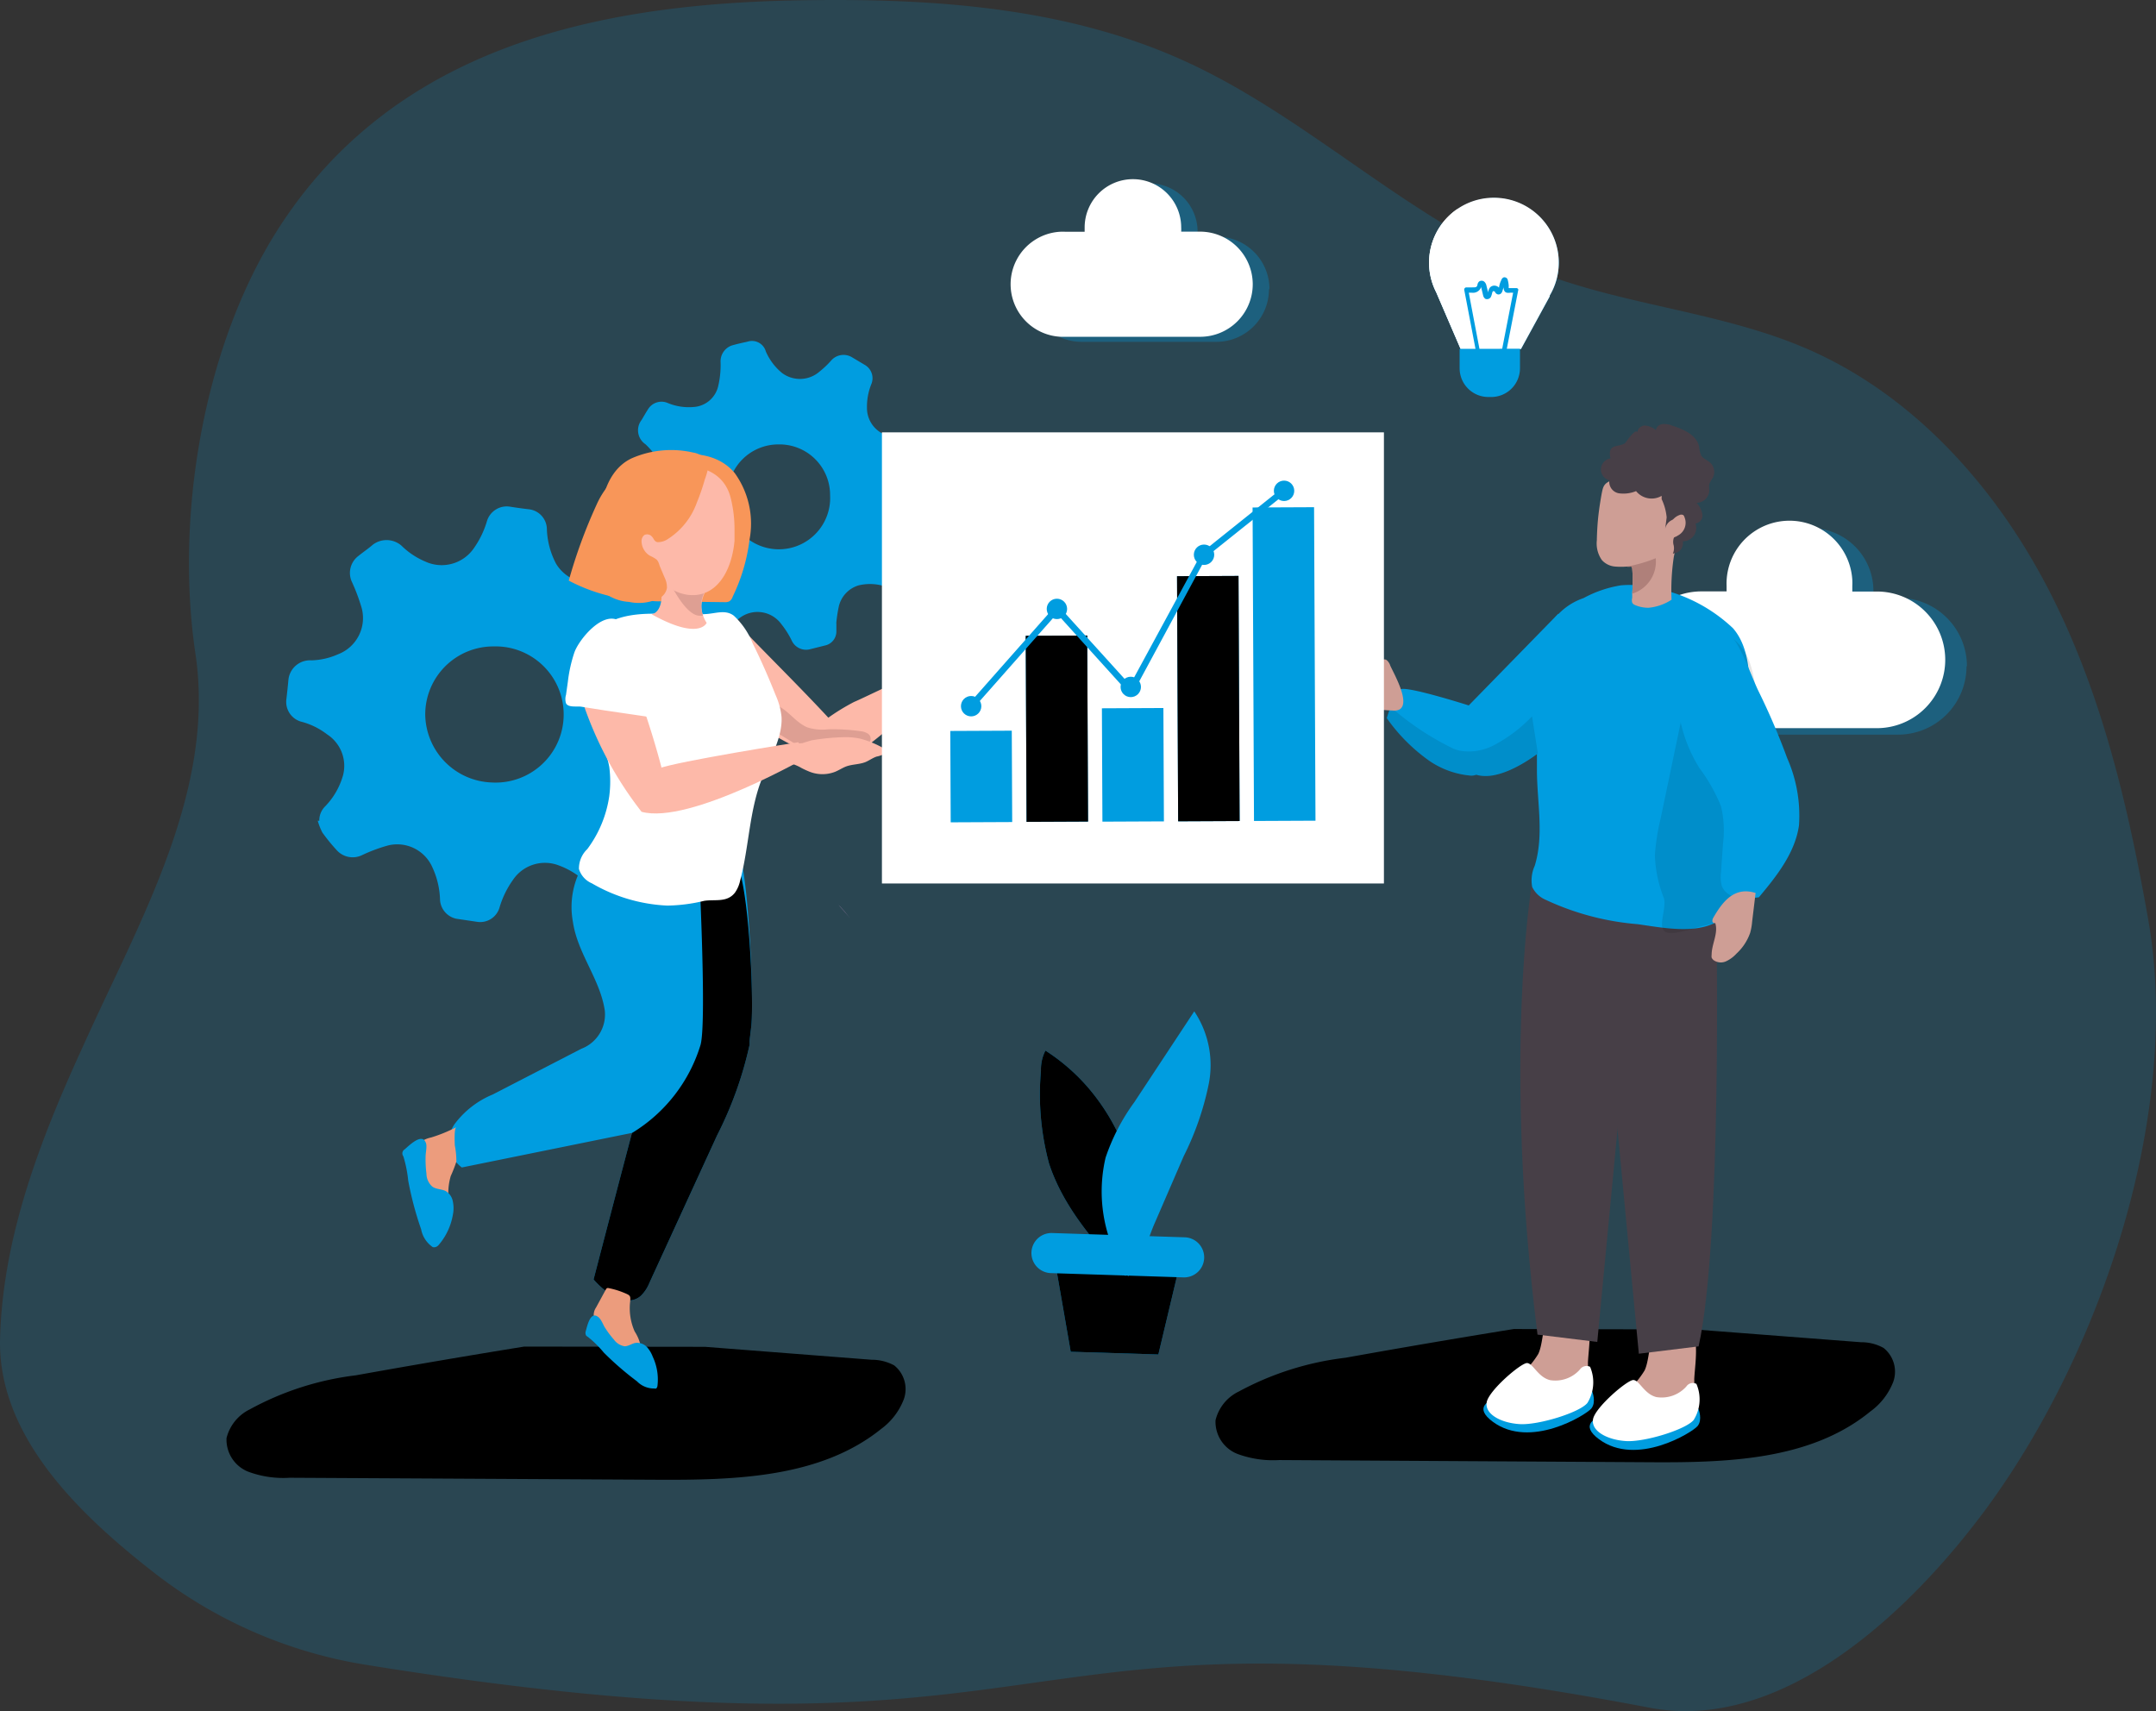 <svg xmlns="http://www.w3.org/2000/svg" xmlns:xlink="http://www.w3.org/1999/xlink" viewBox="0 0 216.718 172">
  <rect x="0" y="0" width="216.718" height="172" fill="#333333" stroke="none"/>
  <defs>
    <linearGradient id="linear-gradient" x1="0.763" y1="-5.065" x2="0.644" y2="-13.269" gradientUnits="objectBoundingBox">
      <stop offset="0.01"/>
      <stop offset="0.08" stop-opacity="0.69"/>
      <stop offset="0.21" stop-opacity="0.322"/>
      <stop offset="1" stop-opacity="0"/>
    </linearGradient>
    <linearGradient id="linear-gradient-2" x1="0.763" y1="-4.8" x2="0.643" y2="-13.003" xlink:href="#linear-gradient"/>
    <linearGradient id="linear-gradient-3" x1="19.942" y1="-17.138" x2="26.637" y2="-17.033" xlink:href="#linear-gradient"/>
    <linearGradient id="linear-gradient-4" x1="41.898" y1="19.423" x2="53.424" y2="12.213" xlink:href="#linear-gradient"/>
    <linearGradient id="linear-gradient-5" x1="41.732" y1="15.291" x2="53.257" y2="9.818" xlink:href="#linear-gradient"/>
    <linearGradient id="linear-gradient-6" x1="-7.666" y1="-43.399" x2="-6.329" y2="-47.562" xlink:href="#linear-gradient"/>
    <linearGradient id="linear-gradient-7" x1="-182.653" y1="-40.618" x2="-185.459" y2="-41.656" gradientUnits="objectBoundingBox">
      <stop offset="0.01"/>
      <stop offset="0.13" stop-opacity="0.69"/>
      <stop offset="0.25" stop-opacity="0.322"/>
      <stop offset="1" stop-opacity="0"/>
    </linearGradient>
    <linearGradient id="linear-gradient-8" x1="-22.599" y1="-35.189" x2="-18.791" y2="-33.741" xlink:href="#linear-gradient-7"/>
    <linearGradient id="linear-gradient-9" x1="1.558" y1="6.537" x2="1.613" y2="8.034" gradientUnits="objectBoundingBox">
      <stop offset="0.01" stop-color="#fff"/>
      <stop offset="1" stop-color="#fff" stop-opacity="0"/>
    </linearGradient>
    <linearGradient id="linear-gradient-10" x1="2.615" y1="7.37" x2="1.504" y2="8.043" xlink:href="#linear-gradient-9"/>
  </defs>
  <g id="Group_119" data-name="Group 119" transform="translate(33.332 26.453)">
    <path id="Path_1430" data-name="Path 1430" d="M3.255,140.859a46.675,46.675,0,0,1-21.489-9.532c-7.351-5.777-15.337-13.561-15.092-23.222.26-10.254,4.087-20.118,8.319-29.346C-19.418,66.3-11.62,53.154-13.685,39.275c-2.036-13.662.708-30.487,8.015-42.242C5.884-21.481,26.1-25.973,46.321-26.406c13.358-.275,27.107.52,39.281,6.022,12.8,5.777,23.035,16.449,36.105,21.417,8.665,3.264,18.139,3.914,26.616,7.582,10.673,4.636,18.9,13.821,24.248,24.161S180.6,54.6,182.608,65.992c3.379,19.28-4.65,43.326-16.218,59.111-7.755,10.542-20.666,22.688-33.982,20.088C64.907,132.309,77.891,152.9,3.255,140.859Z" fill="#009de0" opacity="0.18" style="isolation: isolate"/>
    <path id="Path_1431" data-name="Path 1431" d="M164.339,40.517a6.874,6.874,0,0,1-6.86,6.874H139.817a6.874,6.874,0,1,1,0-13.748h2.542a3.528,3.528,0,0,1,0-.563,6.312,6.312,0,1,1,12.622-.217v.78h2.527a6.874,6.874,0,0,1,6.874,6.874Z" fill="#009de0" opacity="0.31" style="isolation: isolate"/>
    <path id="Path_1432" data-name="Path 1432" d="M162.2,39.867a6.873,6.873,0,0,1-6.86,6.874H137.694a6.874,6.874,0,1,1,0-13.748h2.528v-.549a6.326,6.326,0,0,1,12.637-.6c.009.2.009.4,0,.6h0v.563h2.527A6.86,6.86,0,0,1,162.2,39.867Z" fill="#fff"/>
    <g id="G8KHDO">
      <path id="Path_1433" data-name="Path 1433" d="M-1.236,56.056a1.967,1.967,0,0,1,.578-1.444,7.307,7.307,0,0,0,1.819-3.177A3.769,3.769,0,0,0-.456,47.362,7.228,7.228,0,0,0-3.1,46.077a2.064,2.064,0,0,1-1.444-2.253c.072-.635.144-1.271.2-1.906a2.181,2.181,0,0,1,2.325-1.993,7.062,7.062,0,0,0,2.657-.607,3.9,3.9,0,0,0,2.311-4.9,19.105,19.105,0,0,0-.91-2.383,2.138,2.138,0,0,1,.65-2.6c.477-.39.982-.722,1.444-1.126a2.283,2.283,0,0,1,2.889.086,7.634,7.634,0,0,0,2.4,1.6,3.927,3.927,0,0,0,4.838-1.285,9.261,9.261,0,0,0,1.358-2.787,2.078,2.078,0,0,1,2.325-1.444c.635.1,1.256.187,1.892.26a2.036,2.036,0,0,1,1.805,2.022,8.037,8.037,0,0,0,.924,3.451,4,4,0,0,0,4.145,1.863,9.607,9.607,0,0,0,2.6-.924,2.167,2.167,0,0,1,2.889.722c.361.549.837,1.025,1.2,1.574a1.992,1.992,0,0,1-.216,2.556,7.948,7.948,0,0,0-1.647,2.542,3.915,3.915,0,0,0,1.878,5.084,11.779,11.779,0,0,0,2.181.953,2.079,2.079,0,0,1,1.444,2.065,15.2,15.2,0,0,1-.26,2.282,2.023,2.023,0,0,1-2.051,1.776,7.524,7.524,0,0,0-3.22.794,3.8,3.8,0,0,0-2.051,4.145,8.274,8.274,0,0,0,.91,2.744,2.1,2.1,0,0,1-.662,2.887h0l-1.3,1.011a2.1,2.1,0,0,1-2.889-.1,7.872,7.872,0,0,0-2.672-1.646,3.868,3.868,0,0,0-4.606,1.444,9.284,9.284,0,0,0-1.358,2.787,2.022,2.022,0,0,1-2.2,1.444l-2.138-.317A2.067,2.067,0,0,1,10.9,64.028a8.282,8.282,0,0,0-.78-3.321A3.856,3.856,0,0,0,5.638,58.54a16.064,16.064,0,0,0-2.556.954A2.154,2.154,0,0,1,.511,59,18.512,18.512,0,0,1-.933,57.226a6.5,6.5,0,0,1-.462-1.184ZM16.3,38.524a6.846,6.846,0,0,0-6.888,6.8v.029A6.93,6.93,0,0,0,16.08,52.2a6.845,6.845,0,1,0,.806-13.667Q16.592,38.516,16.3,38.524Z" fill="#009de0"/>
      <path id="Path_1434" data-name="Path 1434" d="M50.74,36.213v.78a1.444,1.444,0,0,1-1.17,1.444l-1.444.362a1.589,1.589,0,0,1-1.877-.867,8.8,8.8,0,0,0-1.04-1.646,2.961,2.961,0,0,0-4.134-.663c-.069.05-.135.1-.2.157a12.973,12.973,0,0,0-1.314,1.2,1.587,1.587,0,0,1-2.007.346l-1.17-.693a1.646,1.646,0,0,1-.755-2.2l.018-.036a7.51,7.51,0,0,0,.405-2.022,2.889,2.889,0,0,0-2.571-3.105c-.722-.116-1.444,0-2.21-.144a1.446,1.446,0,0,1-1.444-1.344,8.325,8.325,0,0,0-.274-1.184,1.631,1.631,0,0,1,.895-1.949,9.655,9.655,0,0,0,1.921-1.315,2.786,2.786,0,0,0,.39-3.682A7.8,7.8,0,0,0,31.547,18.2a1.69,1.69,0,0,1-.456-2.346c.025-.038.052-.074.08-.11.2-.332.39-.678.607-1.01A1.588,1.588,0,0,1,33.8,14.06a5.521,5.521,0,0,0,2.556.4,2.714,2.714,0,0,0,2.513-2.137A9.185,9.185,0,0,0,39.1,9.973a1.69,1.69,0,0,1,1.1-1.69c.535-.159,1.069-.274,1.6-.39a1.444,1.444,0,0,1,1.827.913c.007.023.015.046.021.069a5.767,5.767,0,0,0,1.632,2.166,3,3,0,0,0,3.784-.158,9.222,9.222,0,0,0,1.155-1.1,1.648,1.648,0,0,1,2.051-.347l1.343.8a1.544,1.544,0,0,1,.635,1.935,6.054,6.054,0,0,0-.433,2.368,2.889,2.889,0,0,0,2.527,2.889,12.978,12.978,0,0,0,1.979.13,1.545,1.545,0,0,1,1.69,1.357c.115.462.245.91.346,1.444a1.443,1.443,0,0,1-.91,1.733,6.131,6.131,0,0,0-2.021,1.445,2.73,2.73,0,0,0-.463,3.235,9.829,9.829,0,0,0,1.445,1.819,1.617,1.617,0,0,1,.346,2.224L58.1,31.9A1.588,1.588,0,0,1,56,32.632a4.869,4.869,0,0,0-3.019-.246,2.886,2.886,0,0,0-2.021,2.239,13.915,13.915,0,0,0-.231,1.574ZM44.963,18.219a5.1,5.1,0,0,0-5.155,5.04c0,.024,0,.048,0,.072a5.156,5.156,0,1,0,10.3.546q.013-.273,0-.546a5.085,5.085,0,0,0-5.054-5.113h-.088Z" fill="#009de0"/>
    </g>
    <path id="Path_1435" data-name="Path 1435" d="M37.54,108.928l16.738,1.3a4.712,4.712,0,0,1,2.268.563,3.047,3.047,0,0,1,.967,3.423,6.67,6.67,0,0,1-2.282,2.975c-6.08,4.895-14.615,5.141-22.471,5.1l-36.971-.2a10.1,10.1,0,0,1-4.2-.621,3.466,3.466,0,0,1-2.151-3.365,4.4,4.4,0,0,1,2.339-2.888,29.6,29.6,0,0,1,10.658-3.423q8.449-1.517,16.926-2.888" fill="url(#linear-gradient)"/>
    <path id="Path_1436" data-name="Path 1436" d="M137,107.18l16.738,1.286a4.563,4.563,0,0,1,2.267.577,3.048,3.048,0,0,1,.968,3.409,6.636,6.636,0,0,1-2.3,2.975c-6.065,4.968-14.6,5.155-22.442,5.1l-36.985-.217a10.3,10.3,0,0,1-4.2-.621,3.465,3.465,0,0,1-2.195-3.379,4.333,4.333,0,0,1,2.339-2.889,29.88,29.88,0,0,1,10.716-3.394q8.45-1.517,16.926-2.888" fill="url(#linear-gradient-2)"/>
    <path id="Path_1437" data-name="Path 1437" d="M126.285,110.531a5.775,5.775,0,0,1-.477,2.527,4.129,4.129,0,0,1-1.819,1.69,7.225,7.225,0,0,1-5.344.52.78.78,0,0,1-.744-.814.759.759,0,0,1,.008-.082,4.03,4.03,0,0,1,1.444-2.513,8.515,8.515,0,0,0,1.935-2.209c.809-1.646.2-6.051,3.322-5.344C127.166,104.855,126.357,108.653,126.285,110.531Z" fill="#ce9e95"/>
    <path id="Path_1438" data-name="Path 1438" d="M126.718,113.419s.433,1.083-.1,1.719-6.138,4.116-9.907,1.314,5.112-3.163,5.112-3.163Z" fill="#009de0"/>
    <path id="Path_1439" data-name="Path 1439" d="M126.5,110.935a.81.81,0,0,0-1.011.26,3.293,3.293,0,0,1-3,1.083c-1.228-.289-1.719-1.7-2.325-1.718s-3.871,2.773-4.059,3.957,1.445,2.065,3.322,2.18,6.008-1.155,6.8-2.122A3.946,3.946,0,0,0,126.5,110.935Z" fill="#fff"/>
    <path id="Path_1440" data-name="Path 1440" d="M136.972,112.192a5.775,5.775,0,0,1-.477,2.527,4.134,4.134,0,0,1-1.819,1.69,7.227,7.227,0,0,1-5.344.534,1.058,1.058,0,0,1-.621-.375.968.968,0,0,1-.115-.535,4.027,4.027,0,0,1,1.444-2.513,8.533,8.533,0,0,0,1.935-2.209c.809-1.647.2-6.051,3.322-5.344C137.853,106.559,137.044,110.358,136.972,112.192Z" fill="#ce9e95"/>
    <path id="Path_1441" data-name="Path 1441" d="M137.4,115.181s.433,1.083-.1,1.719-6.138,4.116-9.907,1.314,5.1-3.163,5.1-3.163Z" fill="#009de0"/>
    <path id="Path_1442" data-name="Path 1442" d="M137.188,112.654a.778.778,0,0,0-1.01.26,3.321,3.321,0,0,1-3,1.068c-1.228-.288-1.719-1.7-2.325-1.718s-3.871,2.773-4.059,3.957,1.445,2.065,3.322,2.181,6.008-1.156,6.8-2.123A3.912,3.912,0,0,0,137.188,112.654Z" fill="#fff"/>
    <path id="Path_1443" data-name="Path 1443" d="M139.2,66.195s.592,32-1.791,42.689l-6.008.737-4.173-43.86Z" fill="#473f47"/>
    <path id="Path_1444" data-name="Path 1444" d="M120.609,62.7s-2.888,17.33.607,45l6.008.737L131.4,64.606Z" fill="#473f47"/>
    <path id="Path_1445" data-name="Path 1445" d="M113.634,48.922a2.413,2.413,0,0,0,1.444,2.5.906.906,0,0,0,.26.072c1.849.375,4.333-1.026,5.965-2.253a22.917,22.917,0,0,0,2.007-1.646V35.231l-8.983,9.2A14.178,14.178,0,0,0,113.634,48.922Z" fill="#009de0"/>
    <path id="Path_1446" data-name="Path 1446" d="M121.158,49.2v1.747c0,3.192.737,6.484-.217,9.618a3.556,3.556,0,0,0-.259,2.138,2.656,2.656,0,0,0,1.343,1.285,26.871,26.871,0,0,0,9.242,2.455c2.383.332,5.777,1.04,7.987-.245a3.987,3.987,0,0,0,1.559-2.586A48.254,48.254,0,0,0,142.258,53.5a6.967,6.967,0,0,1,.086-1.328c.188-3.048.246-6.124.188-9.171,0-2.224-.217-4.621-1.661-6.3a15.886,15.886,0,0,0-8.463-4.159,9.612,9.612,0,0,0-2.8-.159,11.8,11.8,0,0,0-3.77,1.286,6.354,6.354,0,0,0-3.35,2.671,18.769,18.769,0,0,0-1.632,5.026,18.451,18.451,0,0,0-.087,4.968c.087.809.289,1.618.376,2.412C121.158,48.908,121.158,49.052,121.158,49.2Z" fill="#009de0"/>
    <path id="Path_1447" data-name="Path 1447" d="M134.2,67.278c.924.274,3.062-.564,3.769-.693a5.765,5.765,0,0,0,1.228-.39c2.123-.535,2.368-6.47,2.571-8.073a111.124,111.124,0,0,0,1.444-12.839,14.072,14.072,0,0,0-.564-4.853,5.6,5.6,0,0,0-3.162-3.552c-2.7-.968-3.51,7.582-3.885,9.344l-2.022,9.661a21.987,21.987,0,0,0-.563,3.625,12.736,12.736,0,0,0,.91,4.333c.245.852-.434,2.455-.1,3.076A.535.535,0,0,0,134.2,67.278Z" fill="#020202" opacity="0.1" style="isolation: isolate"/>
    <path id="Path_1448" data-name="Path 1448" d="M127.686,29.845a2,2,0,0,0,1.3.649,7.317,7.317,0,0,0,1.256,0h.246a.3.3,0,0,1,.158,0,.322.322,0,0,1,.087.188,14.647,14.647,0,0,1,0,2.513h0v.448a.875.875,0,0,0,0,.476c.087.188.3.26.505.333a3.434,3.434,0,0,0,1.141.187,5.061,5.061,0,0,0,2.311-.808,22.43,22.43,0,0,1,.231-4.333,22.976,22.976,0,0,0,.549-5.5A3.6,3.6,0,0,0,134.705,22a3.524,3.524,0,0,0-2.73-.982,6.825,6.825,0,0,0-3.74,1.025c-.419.274-.463.635-.564,1.1-.13.722-.245,1.444-.332,2.2s-.144,1.661-.159,2.513A2.9,2.9,0,0,0,127.686,29.845Z" fill="#ce9e95"/>
    <path id="Path_1449" data-name="Path 1449" d="M128.552,19.62a1.168,1.168,0,0,0-.967,1.054,1.154,1.154,0,0,0,.852,1.155,1.169,1.169,0,0,0,.938,1.3,3.326,3.326,0,0,0,1.748-.216,2.008,2.008,0,0,0,2.571.476v.332a5.429,5.429,0,0,1,.505,1.834l-.159,1.228a1.214,1.214,0,0,1,1.329-1.069.635.635,0,0,1,.491.159.7.7,0,0,1,.1.289,1.182,1.182,0,0,1-.462,1c-.217.145-.491.246-.592.491a1.237,1.237,0,0,0,0,.723,1.346,1.346,0,0,1-.087.823l.4-.1a1.784,1.784,0,0,0,.333-.231,1.113,1.113,0,0,0,.274-.91,1.344,1.344,0,0,0,1.348-1.339,1.363,1.363,0,0,0-.077-.452.808.808,0,0,0,.695-.908l0-.016a2.442,2.442,0,0,0-.578-1.156,1.285,1.285,0,0,0,1.271-1.285,2.025,2.025,0,0,1,0-.592,2.4,2.4,0,0,1,.347-.621,1.3,1.3,0,0,0-.246-1.531c-.288-.26-.693-.39-.909-.708a3.267,3.267,0,0,1-.217-.924c-.26-1.17-1.56-1.718-2.7-2.094a2.206,2.206,0,0,0-.967-.159.752.752,0,0,0-.679.607,2,2,0,0,0-1.1-.462c-.39,0-.823.361-.722.736-.159-.635-1.227,1.011-1.285,1.054C129.3,18.537,128.22,18.1,128.552,19.62Z" fill="#473f47"/>
    <path id="Path_1450" data-name="Path 1450" d="M130.242,30.523h.246a.3.3,0,0,1,.158,0,.322.322,0,0,1,.087.188,14.647,14.647,0,0,1,0,2.513h0a3.379,3.379,0,0,0,2.368-3.567,13.962,13.962,0,0,1-2.888.837Z" fill="#af807a"/>
    <path id="Path_1451" data-name="Path 1451" d="M106.066,45.731a17.69,17.69,0,0,0,4.333,4.332,8.667,8.667,0,0,0,4.058,1.444,1.239,1.239,0,0,0,.563-.072,1.527,1.527,0,0,0,.78-.534,4.5,4.5,0,0,0,1.04-2.556c.1-2.47-2.571-3.9-2.571-3.9s-6.08-1.935-6.8-1.617c-.39.159-.765,1.025-1.025,1.762S106.066,45.731,106.066,45.731Z" fill="#009de0"/>
    <path id="Path_1452" data-name="Path 1452" d="M106.066,45.731a17.69,17.69,0,0,0,4.333,4.332,8.667,8.667,0,0,0,4.058,1.444,1.239,1.239,0,0,0,.563-.072.875.875,0,0,0,.26.072c1.849.376,4.333-1.025,5.965-2.253h0l-.578-3.7a14.84,14.84,0,0,1-3.813,2.889,5.4,5.4,0,0,1-3.263.592,3.25,3.25,0,0,1-.881-.26,28.142,28.142,0,0,1-6.3-4.2C106.211,45.2,106.066,45.731,106.066,45.731Z" fill="#020202" opacity="0.1" style="isolation: isolate"/>
    <path id="Path_1453" data-name="Path 1453" d="M146.316,49.76a14.288,14.288,0,0,1,1.184,6.759c-.4,2.772-2.253,5.1-4.029,7.22-1.444.217-3.221.188-3.726-1.14a3.315,3.315,0,0,1-.087-1.315l.2-2.888a10.546,10.546,0,0,0-.2-3.813,17.2,17.2,0,0,0-2.152-3.812A14.688,14.688,0,0,1,135.3,44.1c-.159-2.224,1.53-9.416,4.809-7.221,1.357.9,2.57,4.592,3.292,6.08A69.2,69.2,0,0,1,146.316,49.76Z" fill="#009de0"/>
    <path id="Path_1454" data-name="Path 1454" d="M138.907,65.761a.658.658,0,0,0-.115.361.217.217,0,0,0,.218.215.206.206,0,0,0,.07-.012c.333,1.025-.361,2.108-.361,3.191a1,1,0,0,0,0,.289.677.677,0,0,0,.246.289,1.27,1.27,0,0,0,1.227.072,3.312,3.312,0,0,0,1.026-.765,5.149,5.149,0,0,0,1.372-2.08,5.977,5.977,0,0,0,.2-1.126l.347-2.889C141.073,62.656,139.889,64.057,138.907,65.761Z" fill="#ce9e95"/>
    <path id="Path_1455" data-name="Path 1455" d="M106.413,40.445a1.152,1.152,0,0,0-.318-.506.361.361,0,0,0-.51-.009l-.01.009a.832.832,0,0,0-.1.333.705.705,0,0,1-.65.418,2.21,2.21,0,0,1-.794-.2q-1.087-.395-2.209-.679a.858.858,0,0,0-.535,0,.752.752,0,0,0-.375.463,2.887,2.887,0,0,0,.462,2.715,4.659,4.659,0,0,0,2.368,1.559,12.374,12.374,0,0,0,2.889.419,1.282,1.282,0,0,0,.707-.1C108.493,44.2,106.745,41.21,106.413,40.445Z" fill="#ce9e95"/>
    <path id="Path_1456" data-name="Path 1456" d="M36.934,62.021s0,13.373-.954,15.8c-2.469,6.788-5.776,9.561-5.776,9.561q-1.95,7.38-3.871,14.774c1.257,1.444,3.351,2.888,4.766,1.632a3.83,3.83,0,0,0,.852-1.3l6.8-14.817a37.884,37.884,0,0,0,3.264-9.1v-.346c0-.188.1-.809.188-1.705h0c.217-2.614-.217-14.976-1.444-18.225,0,0-4.578,1.574-5.893-.217Z" fill="#009de0"/>
    <path id="Path_1457" data-name="Path 1457" d="M36.934,62.021s0,13.373-.954,15.8c-2.469,6.788-5.776,9.561-5.776,9.561q-1.95,7.38-3.871,14.774c1.257,1.444,3.351,2.888,4.766,1.632a3.83,3.83,0,0,0,.852-1.3l6.8-14.817a37.884,37.884,0,0,0,3.264-9.1v-.346c0-.188.1-.809.188-1.705h0c.217-2.614-.173-12.622-1.329-15.886a4.546,4.546,0,0,1-4.058-1.314Z" fill="url(#linear-gradient-3)"/>
    <path id="Path_1458" data-name="Path 1458" d="M25.539,60.1a8.2,8.2,0,0,0-1.285,6.1c.462,3.191,2.744,5.776,3.206,8.925a3.682,3.682,0,0,1-2.354,3.841l-8.9,4.593a9.142,9.142,0,0,0-3.871,3.018A3.177,3.177,0,0,0,13.09,90.9l17.128-3.48a15.7,15.7,0,0,0,6.875-8.867c.649-2.5-.232-19.237-.232-19.237-2.772-2.657-3.726-1.661-5.444-3.682C29.352,57.2,27.084,58.006,25.539,60.1Z" fill="#009de0"/>
    <path id="Path_1459" data-name="Path 1459" d="M11.733,93.648c0,.968.187,2.123-.549,2.773a.344.344,0,0,1-.246.13.547.547,0,0,1-.375-.159c-1.69-1.444-2.137-3.856-2.282-6.08a2.43,2.43,0,0,1,.275-1.632A2.766,2.766,0,0,1,10,87.886a14.935,14.935,0,0,0,2.541-1.04c-.245.13-.158,1.574-.158,1.82a8.056,8.056,0,0,1,.158,1.646,13.628,13.628,0,0,1-.563,1.445A6.047,6.047,0,0,0,11.733,93.648Z" fill="#ec9c7d"/>
    <path id="Path_1460" data-name="Path 1460" d="M30.464,107.383a4.229,4.229,0,0,1,.693,2.325.677.677,0,0,1-.173.4c-.3.289-.8.087-1.127-.144a14.457,14.457,0,0,1-3.235-3.625,1.212,1.212,0,0,1-.274-.564,1.337,1.337,0,0,1,.231-.794l.982-1.805a.385.385,0,0,1,.115-.144.32.32,0,0,1,.2,0,7.966,7.966,0,0,1,1.516.462c.664.274.679.3.607.982A5.774,5.774,0,0,0,30.464,107.383Z" fill="#ec9c7d"/>
    <path id="Path_1461" data-name="Path 1461" d="M25.539,107.383a.5.5,0,0,0,0,.288c0,.13.159.217.26.289a10.6,10.6,0,0,1,1.56,1.545,30.669,30.669,0,0,0,3.336,2.889,2.371,2.371,0,0,0,1.718.722.566.566,0,0,0,.217,0,.477.477,0,0,0,.13-.3,5.382,5.382,0,0,0-.477-2.889,3.126,3.126,0,0,0-.577-.967,1.36,1.36,0,0,0-1.026-.434c-.418,0-.794.347-1.227.347a1.646,1.646,0,0,1-1.069-.664,9.6,9.6,0,0,1-.91-1.213c-.2-.318-.39-.9-.722-1.1C25.987,105.346,25.683,106.892,25.539,107.383Z" fill="#009de0"/>
    <path id="Path_1462" data-name="Path 1462" d="M7.357,89.07a.478.478,0,0,0-.184.649.6.6,0,0,0,.039.059A12.531,12.531,0,0,1,7.7,92.219,33.491,33.491,0,0,0,9,97.114a2.783,2.783,0,0,0,1.17,1.791.571.571,0,0,0,.26,0,.637.637,0,0,0,.318-.2,6.283,6.283,0,0,0,1.444-3.062,3.265,3.265,0,0,0,0-1.3,1.533,1.533,0,0,0-.693-1.055c-.419-.231-.968-.173-1.372-.462a1.745,1.745,0,0,1-.592-1.3,11.466,11.466,0,0,1-.087-1.718c0-.448.188-1.112,0-1.444C9.061,87.424,7.79,88.695,7.357,89.07Z" fill="#009de0"/>
    <path id="Path_1463" data-name="Path 1463" d="M42.017,27.751a18.248,18.248,0,0,1-1.7,5.776.871.871,0,0,1-.332.462.935.935,0,0,1-.491.087l-6.73-.087c-.534,0-1.2-.086-1.444-.592-.217.448-.838.477-1.329.419a17.441,17.441,0,0,1-6.152-1.906,51.5,51.5,0,0,1,2.8-7.64A8.451,8.451,0,0,1,28.211,21.9a8.21,8.21,0,0,1,3.1-1.849c2.888-1.04,7-1.617,9.214,1.054A8.669,8.669,0,0,1,42.017,27.751Z" fill="#f89659"/>
    <path id="Path_1464" data-name="Path 1464" d="M41.815,37.311c2.7,2.787,5.473,5.531,8.116,8.376a21.631,21.631,0,0,1,2.6-1.588c1.213-.491,9.113-4.492,12.16-5.113a9.783,9.783,0,0,1,4.91.26,1.023,1.023,0,0,1,.635.448c.217.433-.26.91-.722,1.011a7.771,7.771,0,0,0-1.444.245,3.047,3.047,0,0,0-.967.91,5.606,5.606,0,0,1-4.145,1.878c-.65,0-1.314-.318-1.95-.275a5.782,5.782,0,0,0-2.354,1.314c-2.123,1.445-4.015,3.279-6.167,4.723a3.04,3.04,0,0,1-1.444.635A3.374,3.374,0,0,1,49.6,49.8a25.354,25.354,0,0,1-8.665-4.925,2.246,2.246,0,0,1-.5-.664,2.548,2.548,0,0,1-.116-.809V40.012a3.332,3.332,0,0,1,.332-1.445,1.185,1.185,0,0,1,1.3-.606" fill="#fdb9a9"/>
    <path id="Path_1465" data-name="Path 1465" d="M46.956,46.135a3.63,3.63,0,0,0,.852.52,4.91,4.91,0,0,0,2.109.2,20.039,20.039,0,0,1,3.22.188,1.707,1.707,0,0,1,.766.245.622.622,0,0,1,.26.693,1,1,0,0,1-.3.347,6.024,6.024,0,0,1-2.888,1.56,6.061,6.061,0,0,1-3.769-1.2l-2.369-1.444a2.534,2.534,0,0,1-.91-.737c-.332-.519-.4-1.949.4-2.094S46.422,45.774,46.956,46.135Z" fill="#de9f93"/>
    <path id="Path_1466" data-name="Path 1466" d="M40.429,35.434c-.853-.65-1.849-.2-2.889-.159a31.3,31.3,0,0,1-3.48,0c-2.21-.072-5.777-.3-7.813,2.108-2.426,2.889-.52,7.654.736,10.687a8.39,8.39,0,0,1,.925,2.542,11.483,11.483,0,0,1,0,2.975A11.71,11.71,0,0,1,25.7,58.9a2.7,2.7,0,0,0-.838,1.993,2.3,2.3,0,0,0,1.3,1.445,16.536,16.536,0,0,0,7.582,2.238,16.692,16.692,0,0,0,3.7-.476c1.1-.174,2.3.2,3.1-.824a3.288,3.288,0,0,0,.52-1.2c.924-3.481.91-7.221,2.3-10.514.737-1.791,1.979-3.957,1.863-5.95a7.225,7.225,0,0,0-.606-2.224c-.694-1.747-1.445-3.466-2.282-5.141A7.648,7.648,0,0,0,40.429,35.434Z" fill="#fff"/>
    <path id="Path_1467" data-name="Path 1467" d="M37.7,36.156s-.722,1.819-5.531-.867c0,0,1.3-.115.939-2.787a5.79,5.79,0,0,0-.939-2.571.461.461,0,0,0,.653.007.455.455,0,0,0,.127-.223,4.755,4.755,0,0,0,.332.765c.751,1.444,2.4,3.163,4.231,2.672a2.89,2.89,0,0,0-.173,2.282A3.481,3.481,0,0,0,37.7,36.156Z" fill="#fdb9a9"/>
    <path id="Path_1468" data-name="Path 1468" d="M37.338,35.434h-.245c-1.806.187-3.929-5.084-3.929-5.084h.116c.751,1.444,2.4,3.163,4.231,2.672A2.89,2.89,0,0,0,37.338,35.434Z" fill="#de9f93"/>
    <path id="Path_1469" data-name="Path 1469" d="M35.966,33.354c2.628.231,4.246-2.239,4.535-5.459V26.812a13.01,13.01,0,0,0-.361-3.12c-1.156-4.953-8.189-2.975-8.189-2.975C26.463,23.2,31.316,32.978,35.966,33.354Z" fill="#fdb9a9"/>
    <path id="Path_1470" data-name="Path 1470" d="M37.843,20.616a8.229,8.229,0,0,1-.332,1.141,21.319,21.319,0,0,1-.794,2.3,7.218,7.218,0,0,1-2.888,3.654,1.8,1.8,0,0,1-1.069.332c-.361-.072-.332-.346-.607-.606a.634.634,0,0,0-.707-.116.765.765,0,0,0-.289.636A1.733,1.733,0,0,0,31.98,29.4a3.74,3.74,0,0,1,.664.375c.246.217.275.535.4.809l.433,1.026a2.225,2.225,0,0,1,.231,1.039,1.444,1.444,0,0,1-.708,1,4.655,4.655,0,0,1-3.105.4,4.481,4.481,0,0,1-2.108-.664,10.127,10.127,0,0,1-1-.924,7.315,7.315,0,0,0-1.647-.91A6.039,6.039,0,0,0,26.694,30a4.608,4.608,0,0,0,.434-3.841c-.231-.809,0-5.112,3.032-6.542a9.893,9.893,0,0,1,6.2-.578,2.088,2.088,0,0,1,1.04.477A1.152,1.152,0,0,1,37.843,20.616Z" fill="#f89659"/>
    <path id="Path_1471" data-name="Path 1471" d="M33.164,50.713l-2.007,4.434a36.788,36.788,0,0,1-5.993-11.265c-1.445-5.156,1.112-6.455,1.112-6.455,1.964-.723,3.292,2.065,5.213,7.711C32.543,48.243,33.164,50.713,33.164,50.713Z" fill="#fdb9a9"/>
    <path id="Path_1472" data-name="Path 1472" d="M31.157,55.147s-.087-3.611,1.675-4.333S46.9,48.157,46.9,48.157L48.054,49.5S35.966,56.475,31.157,55.147Z" fill="#fdb9a9"/>
    <path id="Path_1473" data-name="Path 1473" d="M51.115,64.664l-.158-.159c.606.679,1.011,1.155,1.126,1.3C51.78,65.415,51.448,65.025,51.115,64.664Z" fill="#dc9bd5"/>
    <path id="Path_1474" data-name="Path 1474" d="M48.227,47.969a21.628,21.628,0,0,1,3.192-.318,6.884,6.884,0,0,1,1.718.145,9.726,9.726,0,0,1,2.037.794c.173.087.39.2.418.4a.475.475,0,0,1-.274.448,2.5,2.5,0,0,1-.534.159c-.39.13-.737.39-1.112.549-.607.245-1.3.216-1.921.433-.39.144-.751.39-1.141.549a3.516,3.516,0,0,1-2.542,0,8.593,8.593,0,0,1-.823-.376,4.534,4.534,0,0,0-.809-.375.492.492,0,0,1-.462-.173,1.446,1.446,0,0,1,0-1.445,1.964,1.964,0,0,1,1.314-.505Z" fill="#fdb9a9"/>
    <path id="Path_1475" data-name="Path 1475" d="M24.384,39.188a14.5,14.5,0,0,0-.636,2.889L23.561,43.4a1.441,1.441,0,0,0,0,.838c.231.462,1.112.274,1.545.347l2.368.375,4.723.693a9.75,9.75,0,0,0,0-2.426c-.145-.751-.477-1.444-.665-2.209s-.216-1.257-.361-1.82a5.777,5.777,0,0,0-2.151-3.177c-1.661-1.213-4.087,1.718-4.593,3.047Z" fill="#fff"/>
    <rect id="Rectangle_158" data-name="Rectangle 158" width="50.46" height="45.347" transform="translate(55.318 17.006)" fill="#fff"/>
    <rect id="Rectangle_159" data-name="Rectangle 159" width="6.181" height="9.185" transform="translate(62.19 47.022) rotate(-0.26)" fill="#009de0"/>
    <rect id="Rectangle_160" data-name="Rectangle 160" width="6.181" height="18.702" transform="translate(69.772 37.456) rotate(-0.26)" fill="#009de0"/>
    <rect id="Rectangle_161" data-name="Rectangle 161" width="6.181" height="11.395" transform="translate(77.43 44.744) rotate(-0.26)" fill="#009de0"/>
    <rect id="Rectangle_162" data-name="Rectangle 162" width="6.181" height="24.638" transform="translate(84.981 31.466) rotate(-0.26)" fill="#009de0"/>
    <rect id="Rectangle_163" data-name="Rectangle 163" width="6.181" height="18.702" transform="translate(69.772 37.456) rotate(-0.26)" fill="url(#linear-gradient-4)"/>
    <rect id="Rectangle_164" data-name="Rectangle 164" width="6.181" height="24.638" transform="translate(84.981 31.466) rotate(-0.26)" fill="url(#linear-gradient-5)"/>
    <rect id="Rectangle_165" data-name="Rectangle 165" width="6.181" height="31.512" transform="translate(92.575 24.558) rotate(-0.26)" fill="#009de0"/>
    <path id="Path_1476" data-name="Path 1476" d="M85.184,100.956l-12.434-.4,1.545,8.867,8.809.274Z" fill="#009de0"/>
    <path id="Path_1477" data-name="Path 1477" d="M85.184,100.956l-12.434-.4,1.545,8.867,8.809.274Z" fill="url(#linear-gradient-6)"/>
    <path id="Path_1478" data-name="Path 1478" d="M71.753,79.149a4.136,4.136,0,0,0-.448,2.007,26.74,26.74,0,0,0,.809,9.344c1.444,4.4,4.592,7.958,7.726,11.366-.245-.376.462-2.369.549-2.889.188-.938.39-1.863.578-2.787a10.117,10.117,0,0,0-.39-4.433,21.264,21.264,0,0,0-4.492-8.839A19.757,19.757,0,0,0,71.753,79.149Z" fill="#009de0"/>
    <path id="Path_1479" data-name="Path 1479" d="M71.753,79.149a4.136,4.136,0,0,0-.448,2.007,26.74,26.74,0,0,0,.809,9.344c1.444,4.4,4.592,7.958,7.726,11.366-.245-.376.462-2.369.549-2.889.188-.938.39-1.863.578-2.787a10.117,10.117,0,0,0-.39-4.433,21.264,21.264,0,0,0-4.492-8.839A19.757,19.757,0,0,0,71.753,79.149Z" fill="url(#linear-gradient-7)"/>
    <path id="Path_1480" data-name="Path 1480" d="M85.646,89.778a29.067,29.067,0,0,0,2.513-7.221,9.718,9.718,0,0,0-1.445-7.351l-6.022,9.127A20.594,20.594,0,0,0,77.8,89.908a14.931,14.931,0,0,0,2.267,11.914c1.343-1.155,1.979-3.8,2.715-5.43Z" fill="#009de0"/>
    <path id="Path_1481" data-name="Path 1481" d="M85.646,89.778a29.067,29.067,0,0,0,2.513-7.221,9.718,9.718,0,0,0-1.445-7.351l-6.022,9.127A20.594,20.594,0,0,0,77.8,89.908a14.931,14.931,0,0,0,2.267,11.914c1.343-1.155,1.979-3.8,2.715-5.43Z" fill="url(#linear-gradient-8)"/>
    <path id="Path_1482" data-name="Path 1482" d="M72.432,97.489l13.322.43A2.019,2.019,0,0,1,87.71,100h0a2.018,2.018,0,0,1-2.086,1.948l-13.323-.43a2.018,2.018,0,0,1-1.955-2.079h0A2.018,2.018,0,0,1,72.432,97.489Z" fill="#009de0"/>
    <circle id="Ellipse_145" data-name="Ellipse 145" cx="1.025" cy="1.025" r="1.025" transform="translate(71.883 33.729)" fill="#009de0"/>
    <circle id="Ellipse_146" data-name="Ellipse 146" cx="1.025" cy="1.025" r="1.025" transform="translate(63.261 43.507)" fill="#009de0"/>
    <circle id="Ellipse_147" data-name="Ellipse 147" cx="1.025" cy="1.025" r="1.025" transform="translate(79.306 41.571)" fill="#009de0"/>
    <circle id="Ellipse_148" data-name="Ellipse 148" cx="1.025" cy="1.025" r="1.025" transform="translate(86.671 28.285)" fill="#009de0"/>
    <circle id="Ellipse_149" data-name="Ellipse 149" cx="1.025" cy="1.025" r="1.025" transform="translate(94.715 21.858)" fill="#009de0"/>
    <path id="Path_1483" data-name="Path 1483" d="M64.517,44.734l-.477-.419,8.867-10.037,7.351,8.116,7.235-13.33,8.044-6.441.39.505-7.986,6.383L80.389,43.507l-7.481-8.275Z" fill="#009de0"/>
    <path id="Path_1484" data-name="Path 1484" d="M94.224,2.622a5.287,5.287,0,0,1-5.271,5.286H75.392a5.286,5.286,0,0,1,0-10.572h1.95a3.659,3.659,0,0,1,0-.419,4.853,4.853,0,0,1,4.766-4.939,4.854,4.854,0,0,1,4.939,4.766h0v.173a4.18,4.18,0,0,1,0,.419H89a5.272,5.272,0,0,1,5.272,5.271v.015Z" fill="#009de0" opacity="0.31" style="isolation: isolate"/>
    <path id="Path_1485" data-name="Path 1485" d="M92.592,2.116A5.285,5.285,0,0,1,87.307,7.4H73.76a5.286,5.286,0,0,1-.552-10.557q.276-.014.552,0h1.935v-.433a4.853,4.853,0,0,1,4.853-4.853A4.852,4.852,0,0,1,85.4-3.588h0a3.663,3.663,0,0,1,0,.419h1.935A5.3,5.3,0,0,1,92.592,2.116Z" fill="#fff"/>
    <path id="Path_1486" data-name="Path 1486" d="M135.47,25.324a.437.437,0,0,1,.4,0,.423.423,0,0,1,.116.2,1.445,1.445,0,0,1-.679,1.863.968.968,0,0,1-.347.158.345.345,0,0,1-.346-.1.464.464,0,0,1-.116-.332A1.561,1.561,0,0,1,135.47,25.324Z" fill="#ce9e95"/>
    <path id="Path_1487" data-name="Path 1487" d="M123.353-.064a6.458,6.458,0,0,1-.91,3.321v.087L119.555,8.63H113.49l-2.456-5.705a6.514,6.514,0,0,1,2.854-8.758,6.514,6.514,0,0,1,8.758,2.853A6.525,6.525,0,0,1,123.353-.064Z" fill="#009de0"/>
    <path id="Path_1488" data-name="Path 1488" d="M123.353-.064a6.458,6.458,0,0,1-.91,3.321v.087L119.555,8.63H113.49l-2.456-5.705a6.528,6.528,0,0,1,2.051-8.318,6.465,6.465,0,0,1,3.755-1.185,6.514,6.514,0,0,1,6.513,6.514Z" fill="url(#linear-gradient-9)"/>
    <path id="Path_1489" data-name="Path 1489" d="M120.118-.194c-.144,2.888-2.686,8.824-2.686,8.824H113.49l-2.456-5.705a6.528,6.528,0,0,1,2.051-8.318,5.414,5.414,0,0,1,6.786,3.551A5.414,5.414,0,0,1,120.118-.194Z" fill="url(#linear-gradient-10)"/>
    <path id="Path_1490" data-name="Path 1490" d="M113.49,8.615h5.964v1.95a2.888,2.888,0,0,1-2.888,2.888h-.289a2.889,2.889,0,0,1-2.889-2.888V8.615Z" fill="#009de0"/>
    <path id="Path_1491" data-name="Path 1491" d="M115.223,8.846a.217.217,0,0,1-.232-.187c-.967-5.07-1.112-5.849-1.14-5.965h0a.23.23,0,0,1,.187-.26h.621c.347,0,.462,0,.52-.26a.535.535,0,0,1,.174-.332.419.419,0,0,1,.563.072.744.744,0,0,1,.173.376l.173.678v-.1a1.049,1.049,0,0,1,.174-.418.59.59,0,0,1,.491-.188.633.633,0,0,1,.418.2,2.447,2.447,0,0,1,.232-.765c.086-.246.288-.3.332-.275a.332.332,0,0,1,.317.275,2.836,2.836,0,0,1,.1.621.49.49,0,0,0,0,.187h.765a.229.229,0,0,1,.173.087.228.228,0,0,1,0,.188L118.1,8.76a.231.231,0,1,1-.461-.013.207.207,0,0,1,.014-.074l1.112-5.705h-.231c-.174,0-.477.087-.636-.158a.833.833,0,0,1-.1-.39h0a3.187,3.187,0,0,1-.1.346c-.087.332-.3.4-.462.376a.45.45,0,0,1-.289-.231s0-.087-.115-.087a.1.1,0,0,0-.1,0,.609.609,0,0,0-.086.217,1.463,1.463,0,0,1-.13.375.446.446,0,0,1-.534.173.549.549,0,0,1-.232-.346l-.187-.78a.213.213,0,0,0,0-.087.866.866,0,0,1-.953.592h-.3c.217,1.185,1.083,5.705,1.083,5.705a.216.216,0,0,1-.164.258l-.009,0Z" fill="#009de0"/>
  </g>
</svg>

